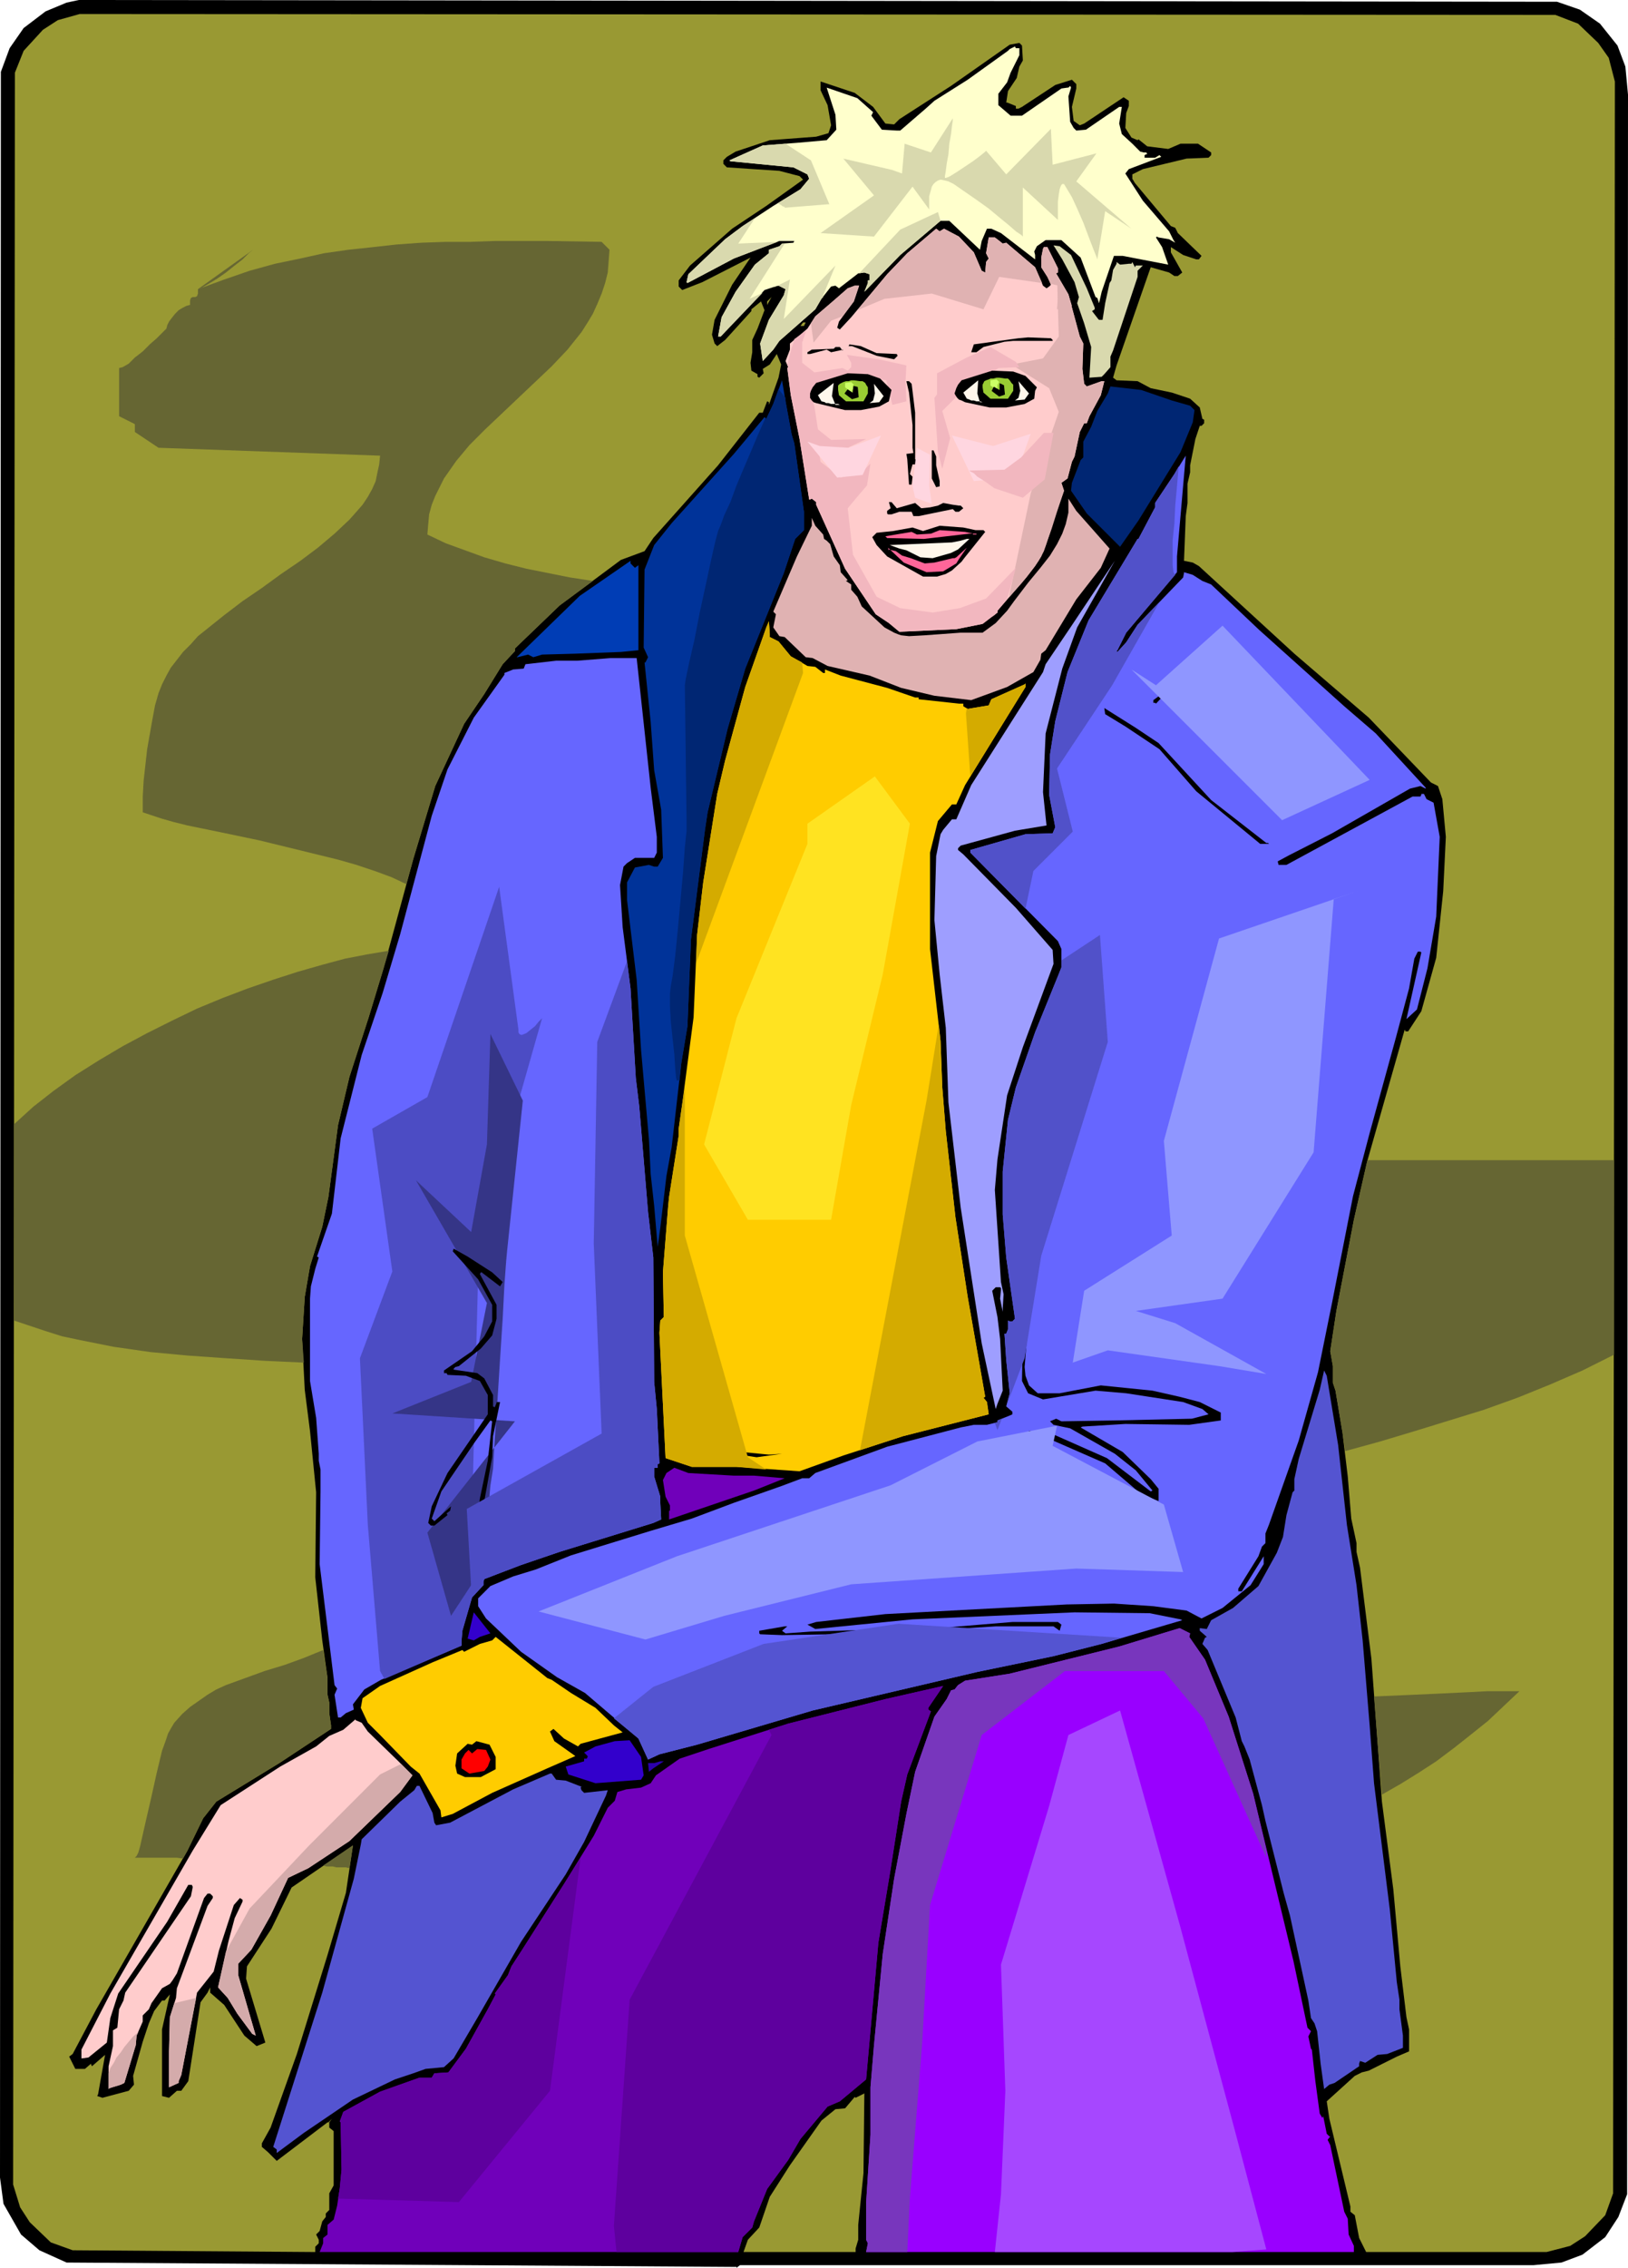 <svg xmlns="http://www.w3.org/2000/svg" fill-rule="evenodd" height="8.621in" preserveAspectRatio="none" stroke-linecap="round" viewBox="0 0 1859 2588" width="6.192in"><style>.pen0{stroke:#000;stroke-width:1;stroke-linejoin:round}.brush1{fill:#000}.pen1{stroke:none}.brush2{fill:#993}.brush4{fill:#fcc}.brush5{fill:#d9d9ae}.brush6{fill:#e0b2b2}.brush7{fill:#f2b7bf}.brush9{fill:#002673}.brush10{fill:#66f}.brush11{fill:#f69}.brush12{fill:#fff7eb}.brush15{fill:#fc0}.brush16{fill:#4c4cc4}.brush18{fill:#5454d1}.brush19{fill:#7000ba}.brush20{fill:#30c}.brush26{fill:#8f96ff}.brush29{fill:#ffd6e0}.brush30{fill:#9c3}.brush31{fill:#cf6}</style><path class="pen1 brush1" d="m1804 11 23 16 20 25 9 24 3 32-1 2396-10 26-15 23-26 20-24 9-32 3H845l-4 3v-1l-765-5-31-14-21-18-20-35-4-30L1 82l10-27 16-23 25-19L76 3l14-3 1688 2 26 9z"/><path class="pen1 brush2" d="m1802 27 23 22 12 17 7 27-2 2410-9 25-23 24-17 11-27 7h-206l-8-16-5-26-5-4v-6l-24-100-3-20 32-29 8-4 8-2 32-16 14-6v-25l-3-14-7-58-8-88-13-100-5-68-7-95-13-104-4-18v-10l-6-28-4-48-6-50-8-48-3-9v-19l-3-17 7-46 20-104 15-66 43-151 1 2h3l15-23 17-61 8-76 3-62-4-43-5-15-8-4-71-74-85-73-109-100-7-4-10-2 2-51 2-15v-22l3-13v-8l6-30 5-15h2l3-3v-4l-2-1-3-13-11-10-21-7-24-5-15-8-24-1-4-3 4-14 32-92 7-20 21 6 6 4h4l5-4-13-23v-6l14 9 15 5h3l3-4-27-26-3-6-5-2-41-49-3-5v-5l12-6 50-12 25-1 3-3v-3l-15-10h-20l-14 6-24-3-5-4-5-4-1 1-7-3-7-11 1-17 3-8v-6l-6-4-45 30-5 2-7-5-2-16 5-21v-5l-5-5-19 6-38 25-4 2h-3v-3l-10-4h-1l2-13 10-15 3-13 4-7-1-17-3-3-11 2-67 47-59 38-6 6-10-1-14-19-21-16-39-13v10l8 17 4 23-3 9-14 4-53 4-39 13-10 6-4 4v4l4 4 60 4 23 6 4 4-42 30-39 26-48 42-13 17v7l4 4 23-9 55-28-21 31-8 16-12 24-3 17 3 10 3 3 9-7 30-33v-2l11-9 4 10-8 21-6 13v14l-2 12 1 9 7 4v3l2 1 5-5-1-5 8-5 6-9 2-3 5 12-3 15-11 31v-3l-2-1-5 13h-4l-47 60-74 83-10 15-27 10-70 52-51 49v3l-14 15-21 34-23 34-33 71-25 83-34 125-17 56-22 68-13 55-11 82-7 34-14 45-6 35-3 48 3 58 6 47 4 40 3 30-1 97 8 72 6 43v19l2 9v12l2 14v4l-59 39-72 44-15 19-18 37-104 181-27 51-4 3 7 14h11l7-6v1l1 2 15-13-8 45-1 2 6 2 30-8 6-7-1-10 11-39 7-21 6-14 9-12h3l6-7-9 40v76l8 2 9-8h5l8-11 14-90 8-11 3-6v6l16 14 23 35 14 12 10-4-22-73 1-14 28-43 23-47 70-48-8 54-21 71-35 113-30 84-10 18v4l7 6 10 10 58-44h1l4-4-3 4v6l5 4v62l-5 9v19l-4 4v4l-4 5-3 11-4 4 1 2 2 4v4l-4 4v6l-277-2-25-9-24-23-11-17-8-26L17 83l10-25 22-24 17-11 25-7 1685 1 26 10z"/><path class="pen1" style="fill:#ffc" d="M1164 55v8l-10 20-4 11-10 13v13l14 12h13l45-31 7-1h1l2-2 1 2-3 10 2 29 4 7 3 3 11-1 38-26h3l-3 19 3 12 12 11 9 9 4 1h3l1 2h-1l-2 1v3h12l5-3 2 2-37 14-4 5 20 31 30 35 5 10 2 3-7-4-12-2-2-1-1 1 7 11 7 20-52-10h-10l-14 41-3 13-2-6-2-1-17-45-22-20h-18l-10 7-3 6 1 4v5l-39-30-11-5h-5l-6 14-2 10-35-33h-10l-46 39-41 42 4-10v-3h2v-7l-6-2-7 1-22 17-4-3-5 1-11 14-7 12-41 36-7 10-12 13-3-20 10-27 17-28 2-7-8-4-4 1-12 4-50 53h-3l4-22 16-29 22-31 16-13v-4l12-4 3-3 13-1 1-2h-17l-52 20-53 28-1-1 2-9 42-40 20-15 35-23 31-19 10-12-2-5-16-8-72-7-1-1 38-17 39-3 34-3 11-12-1-17-10-31 35 12 18 16-2 4 12 16 17 1h4l29-25 10-9 38-24 46-33 2-2 6-3 1 2h4z"/><path class="pen1 brush4" d="m1078 261 17 9 17 18 9 21 4 2 1-12 3-4-3-6 3-18h7l4 3 5 4 4-1 33 28 9 21 4 3 3-2 2-2-4-9-7-11v-11l2-10 1-2h4l12 24v5l-2 1 14 24 13 48 4 8-1 29 2 17 3 3 17-6h3l-4 16-13 24-3 8h-3l-5 10-6 28-3 6-5 19-7 5 3 9-10 28-6 20-5 15-5 12-7 11-10 13-14 16-19 22v2l-17 13-30 6-65 3-12-10-15-10-35-52-33-73v-3l-5-4-2 1h-1l-11-69-10-50-4-31 1-1-3-7 5-13v-7l20-17 9-14 21-18 16-14 8-3h5l-6 18-17 23-2 7 3 2 13-14 41-49 23-24 33-28 4 3 5-3z"/><path class="pen1 brush5" d="m1223 291 18 38 9 22v2l-3 2 7 9 1 1h4l3-19 5-23 2-3 2-12 4-7v-2l4 3 10-1h3l1-2 3 6 1-2h8l-6 6v7l-28 84-3 7v12l-7 8-3 3-14 1 2-35-8-27-8-23 2-7-5-17-14-26-10-16 7 1 13 10z"/><path class="pen1 brush2" d="m876 344 5-5-5 9v-4zm44 24-2 4h-4l3-4h4-1z"/><path class="pen1 brush1" d="m1200 386 2 2v1h-45l-10 1-24 6-8 6h-6l3-9 51-7 11-1 25 1h1zm-199 17 23 1 1 2-4 4-20-4-28-11h-4l1-2 13 2 18 8zm-39-3 1-1-14 3-5-3-19 5h-3v-2l5-3 25-1 2-2h5l3 4z"/><path class="pen1 brush6" d="m1207 314 2 70-18 25-36 7 43 27 11 27-32 93-25 119 15-17 11-14 8-11 6-11 4-12 5-14 6-19 8-24-3-9 7-5 5-19 3-6 6-28 5-10h3l3-8 13-24 4-16h-3l-17 6-3-3-2-17 1-29-4-8-13-48-13-22zm-68 383-6 7 6-5v-2z"/><path class="pen1 brush7" d="m1067 454 3-4v-24l34-18 27-12 29 17 4 6-24 1-23 17-4 17-18-4-19 19 9 31-9 35-5-19-4-62zm-151-63v23l14 11 32-5 12 6-49 22 5 16 4 26 15 12 40-1-23 11-23-1-9-1 3 17 23 18 24-6 10-10-4 25-12 14-10 12 6 53 27 48 27 13 37 5 31-5 30-11 34-35-10 36-11 13v2l-17 13-30 6-65 3-12-10-15-10-35-52-33-73v-3l-5-4-2 1h-1l-11-69-10-50-4-31 1-1-1-3 1-4 1-4 1-4 1-3 1-4 1-3 1-3 1-4 14-10-1 2-1 3-1 3-1 2v2l-1 1v1z"/><path class="pen1 brush7" d="M972 419v-5l-5-9 36 5 32 7-1 18 1 23-16 4-7-28-48-7 8-8z"/><path class="pen1" style="fill:#039" d="m904 496 3 10 11 78v21l-10 10-13 39-44 109-20 68-23 96-3 20-16 125-4 99-7 42-11 96-6 33-7 59-3 22-4-47-4-36-2-40-9-102-5-80-11-91v-20l9-17 16-3 6 2h4l6-10-2-55-8-45-4-55-7-68h1l3-6-5-11 1-89 11-28 20-25 71-79 35-42 2 2 8-17 10-27 4 24 7 38z"/><path class="pen1 brush1" d="m1041 438 4 33v53l1 1v6l-1-1h-3l-3 11 3 3-1 9h-3l-2-29-1-6 8-1-1-6v-26l-4-37-3-13h3l3 3z"/><path class="pen1 brush9" d="m1338 457 21 6 5 5-2 14-14 34-48 78-21 30-38-38-18-26 1-9 10-26 3-3v-18l9-17 7-18 12-20 3-8 35 4 35 12z"/><path class="pen1 brush1" d="M1069 521v10l4 18v6l-4 1-5-10v-32h2l3 7z"/><path class="pen1 brush10" d="m1344 653-58 69-10 20-1 1 1 1 10-11 13-20 52-54 1-5v-1l10 3 11 7 10 4 55 52 97 87 36 31 57 62v1l-6-3-12 3-89 51-49 25-13 7 1 4h9l144-78h9l1-2v-1h3l3 6 8 4 7 39-4 91-10 59-12 47-12 11 17-76-1-1h-3l-4 8-6 34-15 56-30 109-19 72-24 122-16 79-22 78-34 96-4 10v11l-4 4-4 11-23 37v3h4l25-40v9l-15 24-32 26-24 12-17-9-38-5-45-3-54 1-207 11-79 9-10 3 9 5 111-11 185-8 86 1 35 7 2 1-92 27-55 14-87 18-188 44-132 39-43 11-13 6-11-24-61-52-32-18-41-29-40-38-9-14v-9l14-14 26-11 26-8 40-16 91-28 47-14 48-18 54-19 24-9h8l7-6 82-30 84-22 15-3h15l12-3v-2l15-6 2-1v-3l-7-6 4-15-4-38-2-30h2l2-5v-10l2 1h3l3-3-10-70-4-49v-49l6-59 9-37 22-63 26-64 4-10v-21l-4-9-100-101v-3l63-18 31-1 3-7-7-37 1-46 6-38 14-56 24-59 56-93h1l19-36v-5l22-33 13-21-10 115v18z"/><path class="pen1 brush6" d="m1229 583 38 43-10 22-28 36-35 58-5 4-1 7-8 14-30 17-41 15-42-5-38-9-36-14-48-11-17-9-8-1-24-23-6-1-7-10 3-15-3-3 27-63 17-35v-9l4 9 9 10 1 5 3 2 4 4 4 14 7 10 1 8 8 9-2 1 6 4v6l7 8 5 11 26 24 11 6 5 2 3 1 9 1 18-1 41-3h25l15-11 13-14 8-11 16-21 14-17 11-14 8-13 6-12 4-11 3-13v-16l9 14z"/><path class="pen1 brush1" d="m1024 580 21-6 7 6 10-1 9-2 6-3 11 2 7 1h2l3 3-5 4h-4l-3-3-39 8h-6l-2-5h-14l-9 3h-4l-1-1v-3l4-3-2-7h3l6 7zm90 25h9l2 2-24 30-3 4-11 10-7 4-10 3h-16l-41-23-12-13-5-9 5-5 19-2 22-4 12 4 19-6 27 2 14 3z"/><path class="pen1 brush11" d="M1111 609h4v1h-4v-1h-4l-52 6-42-1-2-2 30-5 6 3 16-1 10-4 29 2 9 2z"/><path class="pen1 brush12" d="m1094 627-8 4-21 6-14-1-16-8-8-2-11-4 71-3 10-2 7-2h3l-13 12z"/><path class="pen1 brush11" d="m1092 643-15 9-19 1-26-11-18-17 1 3-1-1 5 1 4 1 7 5 10 3 16 6 11-1 21-5h2l2-1 12-11-9 13-3 5z"/><path class="pen1" style="fill:#003db5" d="m725 648 4-3v97l-20 2-53 2-37 1-10 3-6-3-12 3h-1l72-70 58-40v3l5 5z"/><path class="pen1" style="fill:#9e9eff" d="m1213 763-19 74-3 67 4 38-36 6-51 14-11 3-3 3v2l6 5 60 61 42 48 1 16-35 95-18 55-11 73-3 35 7 105 3 14-1 16v4l-3-15 1-10v-2l-1-1h-5l-4 4 6 30 3 25 3 59-6 15-2 6-16-75-24-155-14-120-3-85-7-61-6-62 2-73 5-25 3-5 10-12h5l17-39 47-74 35-55 3-9 29-43 34-51 16-24-43 76-17 47z"/><path class="pen1 brush15" d="m879 727 10 5 14 17 19 11 9 1 9 7h2v-4l18 7 53 14 32 11h4v2l37 4 9 1h5v3l5 3 24-4 3-7 38-17 1-1v4l-69 112-10 22h-5l-16 19-9 36v110l12 105 2 53 4 50 11 98 14 91 20 114-2 1 4 5 2 14-98 25-68 22-50 18-72-5h-51l-30-10-7-143 1-14 4-4-1-51 6-76 1-10 11-70v-8l4-28 13-99 4-94 7-60 16-101 9-38 23-84 24-68 3-7 1 14v4z"/><path class="pen1 brush10" d="m743 899 7 56v18l-3 6h-22l-9 6-4 4-4 21 3 48 9 70 6 102 4 33 10 120 6 52 1 142 3 31 3 62-2 1v4h-4v10l7 23v7l1 19-9 4-107 33-44 15-42 16-1 3v4l-13 14-11 38-1 12v5l-92 39-19 11-13 17 1 6-9 4-6 5h-3l-4-26 3-7-3-4-17-138 1-83v-25l-2-10v-8l-3-41-7-42v-94l1-14 5-20 4-13-2-1 17-49 10-86 24-95 24-71 20-67 36-135 18-53 30-59 35-49v-2l10-4 12-1 2-5 35-4h24l38-3h30l16 148z"/><path class="pen1 brush1" d="M1337 788h-3l-14 15-1-1h-2v-3l11-8 4-2v-3h5l3-5h1l-4 7zm-14 60 60 65 63 49h2l1 1h-10l-73-60-42-48-39-26-23-14-1-7 35 22 27 18zm-97 424-23 85-9 42-20 112-4 49 1 10 4 11 10 9h25l47-9 59 6 31 7 23 6 24 12v9l-36 5-73-1-49 3-2 1 48 28 32 31 9 11v14l-20-8-41-35-64-28-23-5v-4l28 4 61 27 50 38 2-1-19-23-24-19-51-29-19-4-4-4 7-3 6 3 61-1 88-2 19-5-7-6-22-8-65-10-35-3-60 10-17-7-7-14 1-59 16-90 4-16 10-50 15-54 13-44 1-2h5l-6 11z"/><path class="pen1 brush16" d="m592 1175-22-163-82 240-63 36 23 163-37 99 9 190 14 167 5 9 88-38v-5l1-12 11-38 13-14v-4l1-3 13-5-28-30 9-352 72-253-1 1-3 3-4 5-5 4-5 4-5 2h-1l-2-1-1-2v-3z"/><path class="pen1" style="fill:#353587" d="m574 1754-9 43v1l-1-7-1-10-1-14-1-15-1-16-1-16v-14l1-11 3-19 2-34 3-43 3-48 3-46 2-39 2-27 1-11 18-172-37-76-4 126-18 100-63-59 81 140-18 90-90 36 140 9-100 127 27 95 59-90z"/><path class="pen1 brush1" d="m562 1452 12 11-3 5-21-16h-1l-1 2 19 35v16l-5 19-13 15-25 20-4 1-2 2v1l27 4 8 6 10 19v13l2 1 2-5v-1h4l-8 39-1 24-14 78v17l7 16v1l-2 1h-4l-7-19 6-47 9-43 5-45-2-1-18 25-38 56-11 31 3 3 19-17-1 5-4 3 1 2-15 12h-4l-3-3 4-19 18-38 46-67v-22l-9-16-16-6-21-1-1-2h-3v-3l32-22 14-17 9-17v-19l-16-29-29-32 1-3 16 9 28 18z"/><path class="pen1 brush18" d="m1528 1649 10 91 11 69 7 63 8 97 5 66 18 144 8 83 3 20v11l4 30v14l-18 7-11 1-14 9-6-2-1 3v3l-28 19-6 2-6 5-4-29-4-37-3-9-4-6-3-20-21-97-7-25-21-83-4-18-14-52-6-15-3-6-7-27-32-77-6-7 3-7 2-1-8-7v-3l8 1 5-10 25-14 29-25 21-38 7-18 4-25 7-26 2-2v-13l5-23 24-79 5-22 3 6 13 79z"/><path class="pen1 brush1" d="m781 1626-2 2 27 15 41 14 31 3 15-1-29 4-27-4-14-5-51-26v-5l9 2v1z"/><path class="pen1 brush19" d="M838 1684h23l35 3-35 14-97 33v-10h1v-6l-5-10-3-19 4-8 9-6 16 6 52 3z"/><path class="pen1 brush20" d="m548 1868-7 4-7-2 7-30 19 24-12 4z"/><path class="pen1 brush1" d="m1212 1854-2 7-7-5h-66l-126 8-118 2-25-1-1-1v-3l29-5h3l-6 5 4 3 28-2 96-3 50-1 85-7h52l4 3z"/><path class="pen1" style="fill:#90f" d="m1358 1868 18 26 27 65 28 88 46 191 16 76 4 4-3 6 3 14 1 1 4 36 5 37 3 5 1-2 4 20 3 3h1l-3 4 3 6 16 76 4 8 1 18 6 13v7H989l2-10-2-4v-42l5-78v-54l4-48 10-104 13-86 14-74 10-48 22-63 14-20 5-10 4-1 4-5 8-5 51-8 125-31 69-21 12 6-1 4z"/><path class="pen1 brush15" d="m630 1917 22 15 28 17 21 20 5 4 5 4-48 13-3 3-16-9-12-11-4 3 5 11 24 17-32 14-63 28-45 24-13 4-1-8-24-42-10-8-35-36-14-14-8-17 2-11 20-14 60-27 34-14 2 2 18-9 14-4 4-4 59 47 5 2z"/><path class="pen1 brush19" d="m1060 1951 3 2-27 72-7 31-12 77-14 84-14 156-30 25-14 6-31 37-14 24-24 33-15 37-2 7-7 7-4 4-5 17H365l4-10v-6l5-4v-11l7-6 4-16 3-20 2-21-1-54-1-1 4-11 42-23 45-16h14l3-5 16-1 20-27 25-45 9-17-1-1 15-21 4-10 11-17 49-77 34-55 16-32 8-8 3-10 10-3 17-2 11-5 6-9 27-19 33-11 91-29 111-28 66-15-17 25v2z"/><path class="pen1 brush4" d="m413 1966 7 10 35 34 16 16-14 19-58 56-47 31-23 11-20 43-22 39-15 16v13l20 69-4-2-17-23-11-18-11-12 12-53 7-26 9-19v-2l-3-2-7 8-17 52-6 24-19 24-18 94-3 7v2l-11 5v-41l1-39 7-22 1-11 35-94 6-9v-2l-3-3h-3l-4 5-31 86-5 8-3 4-9 5-12 17-3 7-7 7v7l-7 16-1 11-13 43-4 2-13 4-1 1v-26l5-23v-18l5-3 2-21 5-10 2-9 75-110 2-10v-1l-1-2h-4l-24 42-56 82-9 28-4 28-21 17-7 1h-1v-10l33-64 94-163 32-52 68-44 41-23 15-12 16-7 14-12v1l7 3z"/><path class="pen1 brush20" d="m735 2026-3 5-52 4-31-10-3-9 21-6v-3h3l1-2v-1l-4-4 13-7 22-6 17-1 13 19 3 21z"/><path class="pen1 brush1" d="M566 2005v14l-17 9h-18l-9-4-2-9 2-14 12-11 5 1 5-4 15 4 7 14z"/><path class="pen1" style="fill:red" d="m560 2008-3 8-4 5-17 3-9-6v-10l4-7 4-4 4 4 6-5 10 1 5 11z"/><path class="pen1" style="fill:#2b00ad" d="m746 2018-5 4-1-10h7l7-2h4l-12 8z"/><path class="pen1 brush18" d="m635 2031 11 1 18 7-1 1 1 3 3 3 27-3-2 6-25 53-21 37-51 77-50 87-27 46-11 10-21 2-14 5-21 7-48 23-56 38-31 23v-4l-4-3 56-176 36-130 8-39 1-6 44-43 16-13 3-5h3l15 31 2 11 2 3 16-3 72-38 42-18h2l5 7z"/><path class="pen1 brush2" d="M980 2539v17l-3 10v4H849l5-14 13-14 12-35 23-36 36-51 16-13 11-1 11-13 1 1 10-5-1 91-6 59z"/><path class="pen1" d="m289 285-63 45 30-11 29-10 29-8 29-6 27-6 28-4 28-3 27-3 28-2 28-1h28l28-1h60l62 1 9 9-1 13-1 13-3 12-4 12-5 12-5 11-6 10-7 11-16 20-18 19-19 18-19 18-19 18-19 18-18 18-15 18-7 10-7 10-5 10-5 10-4 10-3 11-1 11-1 12 21 10 22 8 22 8 24 7 24 6 25 5 25 5 26 4-38 28-51 49v3l-14 15-21 34-23 34-33 71-25 83-8 29-17-8-19-7-21-7-21-6-45-11-45-11-43-9-39-8-16-4-14-4-12-4-9-3v-18l1-18 2-18 2-18 3-17 3-17 3-16 4-14 4-10 5-10 5-9 7-9 7-9 9-9 8-9 10-8 20-16 21-16 22-15 22-16 22-15 20-15 19-16 17-16 8-9 7-8 6-9 5-9 4-9 2-10 2-9 1-10-253-9-27-18v-9l-18-9v-55l4-1 7-4 7-7 9-7 8-8 8-7 6-6 5-5 1-4 2-4 3-4 4-5 4-4 5-3 4-2 4-1v-5l1-3 2-1h3l2-1 1-3v-5l5-2 7-4 10-6 10-7 10-8 9-7 7-7 5-4zm1273 1039h281v222l-36 18-37 16-37 15-39 14-39 12-39 12-40 12-40 11-3-21-8-48-3-9v-19l-3-17 7-46 20-104 15-66 1-2zm7 612 23-1 23-1 22-1 21-1 21-1 19-1h37l-18 17-18 17-20 16-19 15-20 15-20 13-21 13-21 12-5-60-4-52zM399 2132l-4-1h-11l-4-1h-7l-4-1 34-23-4 26zm-190-11-7-1h-48l2-2 2-4 2-7 2-9 5-22 6-26 6-27 6-25 4-11 3-9 4-7 3-5 9-10 9-8 10-7 10-7 10-6 11-5 11-4 11-4 22-8 23-7 22-8 22-9 5 32v19l2 9v12l2 14v4l-59 39-72 44-15 19-18 37-5 9zm138-566-44-2-45-3-43-3-43-4-42-6-40-8-19-4-19-6-18-6-18-6v-224l22-20 23-18 25-18 27-17 27-16 28-15 28-14 29-14 29-12 29-11 29-10 28-9 28-8 26-7 26-5 24-4-6 20-17 56-22 68-13 55-11 82-7 34-14 45-6 35-3 48 2 27z" style="fill:#663"/><path class="pen1" d="m1324 687-54 95-63 95 18 72-45 45-9 43-63-64v-3l63-18 31-1 3-7-7-37 1-46 6-38 14-56 24-59 56-93h1l19-36v-5l22-33 5-9-2 23-2 22-1 21-2 19v28l1 8 2 3-56 66-10 20-1 1 1 1 10-11 13-20 25-26zm-112 409 44-29 9 122-76 244-19 117-21 55 4-15-4-38-2-30h2l2-5v-10l2 1h3l3-3-10-70-4-49v-49l6-59 9-37 22-63 26-64 4-10v-8zm-68 523-5 13-3-8 3-1v-2l5-2z" style="fill:#5151c9"/><path class="pen1 brush26" d="m1550 1017-27 9-23 289-104 167-99 14 45 14 104 58-54-9-127-18-40 14 13-82 100-63-9-108 63-231 158-54zm-343 610-5 23 127 67 22 77-122-4-257 18-145 36-90 27-122-32 158-63 244-81 99-50 91-18z"/><path class="pen1 brush18" d="m1281 1869-255-16-154 23-126 49-45 36 28 23 11 24 13-6 43-11 132-39 188-44 87-18 55-14 23-7z"/><path class="pen1 brush16" d="m682 1189-4 230 9 217-154 86 5 90h11l3-3v-4l1-3 42-16 44-15 107-33 9-4-1-19v-7l-7-23v-10h4v-4l2-1-3-62-3-31-1-142-6-52-10-120-4-33-6-102-4-31-34 92z"/><path class="pen1" d="m1103 814 5 72 63-102v-4l-1 1-38 17-3 7-24 4-1-1-1 6zm-31 355-14 87-76 399 49-16 98-25-2-14-4-5 2-1-20-114-14-91-11-98-4-50-2-53-2-19zm-197 508-21-14-72-253v-169l-3 19-4 28v8l-11 70-1 10-6 76 1 51-4 4-1 14 7 143 30 10h51l34 3zm-80-578 122-331-1-12-13-7-14-17-10-5v-4l-1-14-3 7-24 68-23 84-9 38-16 101-7 60-1 32z" style="fill:#d4ab00"/><path class="pen1" style="fill:#ffe321" d="M922 940v23l-81 199-37 144 50 86h95l23-131 36-149 31-172-40-54-77 54z"/><path class="pen1 brush26" d="m1292 764 28 18 76-68 168 176-100 46-172-172z"/><path class="pen1 brush6" d="m949 366 13-5 13-17 6-18h-5l-8 3-16 14-21 18-5 8 3 22 20-25zm30-12 31-13 54-6 59 18 18-37 49 7-8-18-33-28-4 1-5-4-4-3h-7l-3 18 3 6-3 4-1 12-4-2-9-21-17-18-17-9-5 3-4-3-33 28-23 24-34 41zm221-30 9 2-2 27 17-4-4-13-14-24 2-1v-5l-12-24h-4l-1 2-2 10v11l7 11 4 8z"/><path class="pen1 brush29" d="m1087 497 47 12 43-14-18 50-47 4-25-52zm-165 7 14 5 33 2 37-14-21 45-29 3-34-41z"/><path class="pen1 brush1" d="m1005 432 13 13-1 4-2 9-11 6-21 4h-18l-29-7-4-1-3-1-2-2-2-3v-5l1-3 2-4 4-5 36-11 23 1 14 5z"/><path class="pen1 brush30" d="m985 435 3 2 1 2 2 3v7l-5 9h-20l-8-7-1-6v-5l2-2 2-1 2-1 3-1h3l3-1h3l7 1h3z"/><path class="pen1 brush12" d="M960 462h1-2l-2-1h-8l-3-1h-3l-1-1-4-1-4-7 18-14-2 15 4 10h6zm44-3-11 1 4-3 2-8-1-11 11 14-5 7z"/><path class="pen1 brush31" d="m975 439-3-3-7 1v5l8 6v-3l1-1v-4l1-1z"/><path class="pen1 brush7" d="m1107 537 40-1 19-14 26-28h11l-10 53-25 21-33-11-1-1-3-2-4-3-6-4-5-3-4-4-4-2-1-1z"/><path class="pen1 brush29" d="m1047 511-5 44 3 13 19 7-3-21 1-35-15-8z"/><path class="pen1 brush5" d="m1019 194-56-13 35 42-61 43 61 4 44-57 19 26v-15l2-7 1-4 2-3 2-2 3-2 3-1 5 1 4 1 6 3 13 9 13 9 14 10 12 10 11 9 8 7 6 4 2 2v-56l40 37v-21l1-8 1-6 1-3 1-2 1-1h2l3 5 6 10 6 13 7 16 6 16 5 13 4 10 1 3 9-55 30 20-63-54 23-32-50 13-2-41-51 52-23-27-2 2-5 4-8 6-9 6-9 6-8 5-2 1-3 1h-1v-2l1-6 1-8 2-11 1-12 2-11 1-9 1-7v-2l-25 39-30-10-3 34-11-4zm-79 145v-2l14-34-59 61 7-45-18 9 1-1 4-1 8 4-2 7-17 28-10 27 3 20 12-13 7-10 41-36 7-12 2-2zm-69-5-15 7 40-63h-3l-3 3-12 4v4l-16 13-22 31-16 29-4 22h3l48-50zm17-58-45 2 19-29-14 9-20 15-42 40-2 9 1 1 53-28 50-19zm9-39 50-4-21-50-29-19-26 2-38 17 1 1 72 7 16 8 2 5-10 12-26 16 2 1 2 1 1 1 2 1h1v1h1z"/><path class="pen1 brush5" d="m981 312 47-50 43-20 3 10-46 39-41 42 4-10v-3h2v-7l-6-2-6 1z"/><path class="pen1" style="fill:#a647ff" d="m1279 1952 68 244 63 235 36 136-39 3h-271l7-66 5-118-5-144 55-181 22-81 59-28z"/><path class="pen1" style="fill:#7836bd" d="m1036 2570 3-62 14-176 9-158 59-194 95-73h113l45 54 72 159v-9l-15-64-28-88-27-65-18-26 1-4-12-6-69 21-125 31-51 8-8 5-4 5-4 1-5 10-14 20-22 63-10 48-14 74-13 86-10 104-4 48v54l-5 78v42l2 4-2 10h47z"/><path class="pen1" d="m878 1974 3 6-162 302-18 258 3 30h139l5-17 4-4 7-7 2-7 15-37 24-33 14-24 31-37 14-6 30-25 14-156 14-84 12-77 7-31 27-72-3-2v-2l17-25-66 15-111 28-22 7zm-215 146-35 266-104 127-138-4 2-12 2-21-1-54-1-1 4-11 42-23 45-16h14l3-5 16-1 20-27 25-45 9-17-1-1 15-21 4-10 11-17 49-77 19-30z" style="fill:#5e009e"/><path class="pen1 brush9" d="m773 1234-1-4-1-11-1-16-2-18-2-19-1-18v-14l1-9 2-11 3-23 3-30 3-33 3-33 2-28 2-19v-8l-2-158 1-7 4-19 6-26 6-31 7-32 6-28 5-22 3-11 3-7 4-11 7-15 7-19 8-19 9-21 8-19 8-18 1 1 8-17 6-17 8 10v4l7 38 3 10 11 78v21l-10 10-13 39-44 109-20 68-23 96-3 20-16 125-4 99-7 42-2 20h-3v1z"/><path class="pen1" d="m434 2025-81 81-68 72-27 49-9 41 11 12 11 18 17 23 4 2-20-69v-13l15-16 22-39 20-43 23-11 47-31 58-56 14-19-13-13-24 12zm-210 255-25 6-5 16-1 39v41l11-5v-2l3-7 17-88zm-66 39-6 5-5 6-5 6-4 6-5 6-3 6-4 6-2 6v18l1-1 13-4 4-2 13-43 1-11 2-4z" style="fill:#d4abab"/><path class="pen1 brush1" d="m979 442 1 11-7 2-8-6 3-4 6 4 1-8 4 1z"/><path class="pen0" fill="none" d="m979 442 1 11-7 2-8-6 3-4 6 4 1-8 4 1"/><path class="pen1 brush1" d="m1171 429 13 13-2 4-1 9-11 6-21 4h-19l-28-6-4-2-3-1-2-2-2-3-1-2 1-3 1-3 2-4 4-5 35-11 24 1 14 5z"/><path class="pen1 brush30" d="m1151 432 2 2 2 3 2 2v7l-6 9h-20l-8-7-1-6v-3l1-2 1-2 2-1 3-1 2-1h3l4-1h3l7 1h3z"/><path class="pen1 brush12" d="M1126 459h-4l-3-1h-4l-3-1h-3l-2-1-3-1-4-7 17-14-1 15 3 10h7zm44-3-11 1 4-3 2-8-2-11 12 14-5 7z"/><path class="pen1 brush31" d="m1141 436-3-3-7 1v6l8 5v-6l1-1v-1l1-1z"/><path class="pen1 brush1" d="m1146 440 1 10-6 2-8-6 2-4 7 4v-8l4 2z"/><path class="pen0" fill="none" d="m1146 440 1 10-6 2-8-6 2-4 7 4v-8l4 2"/></svg>
